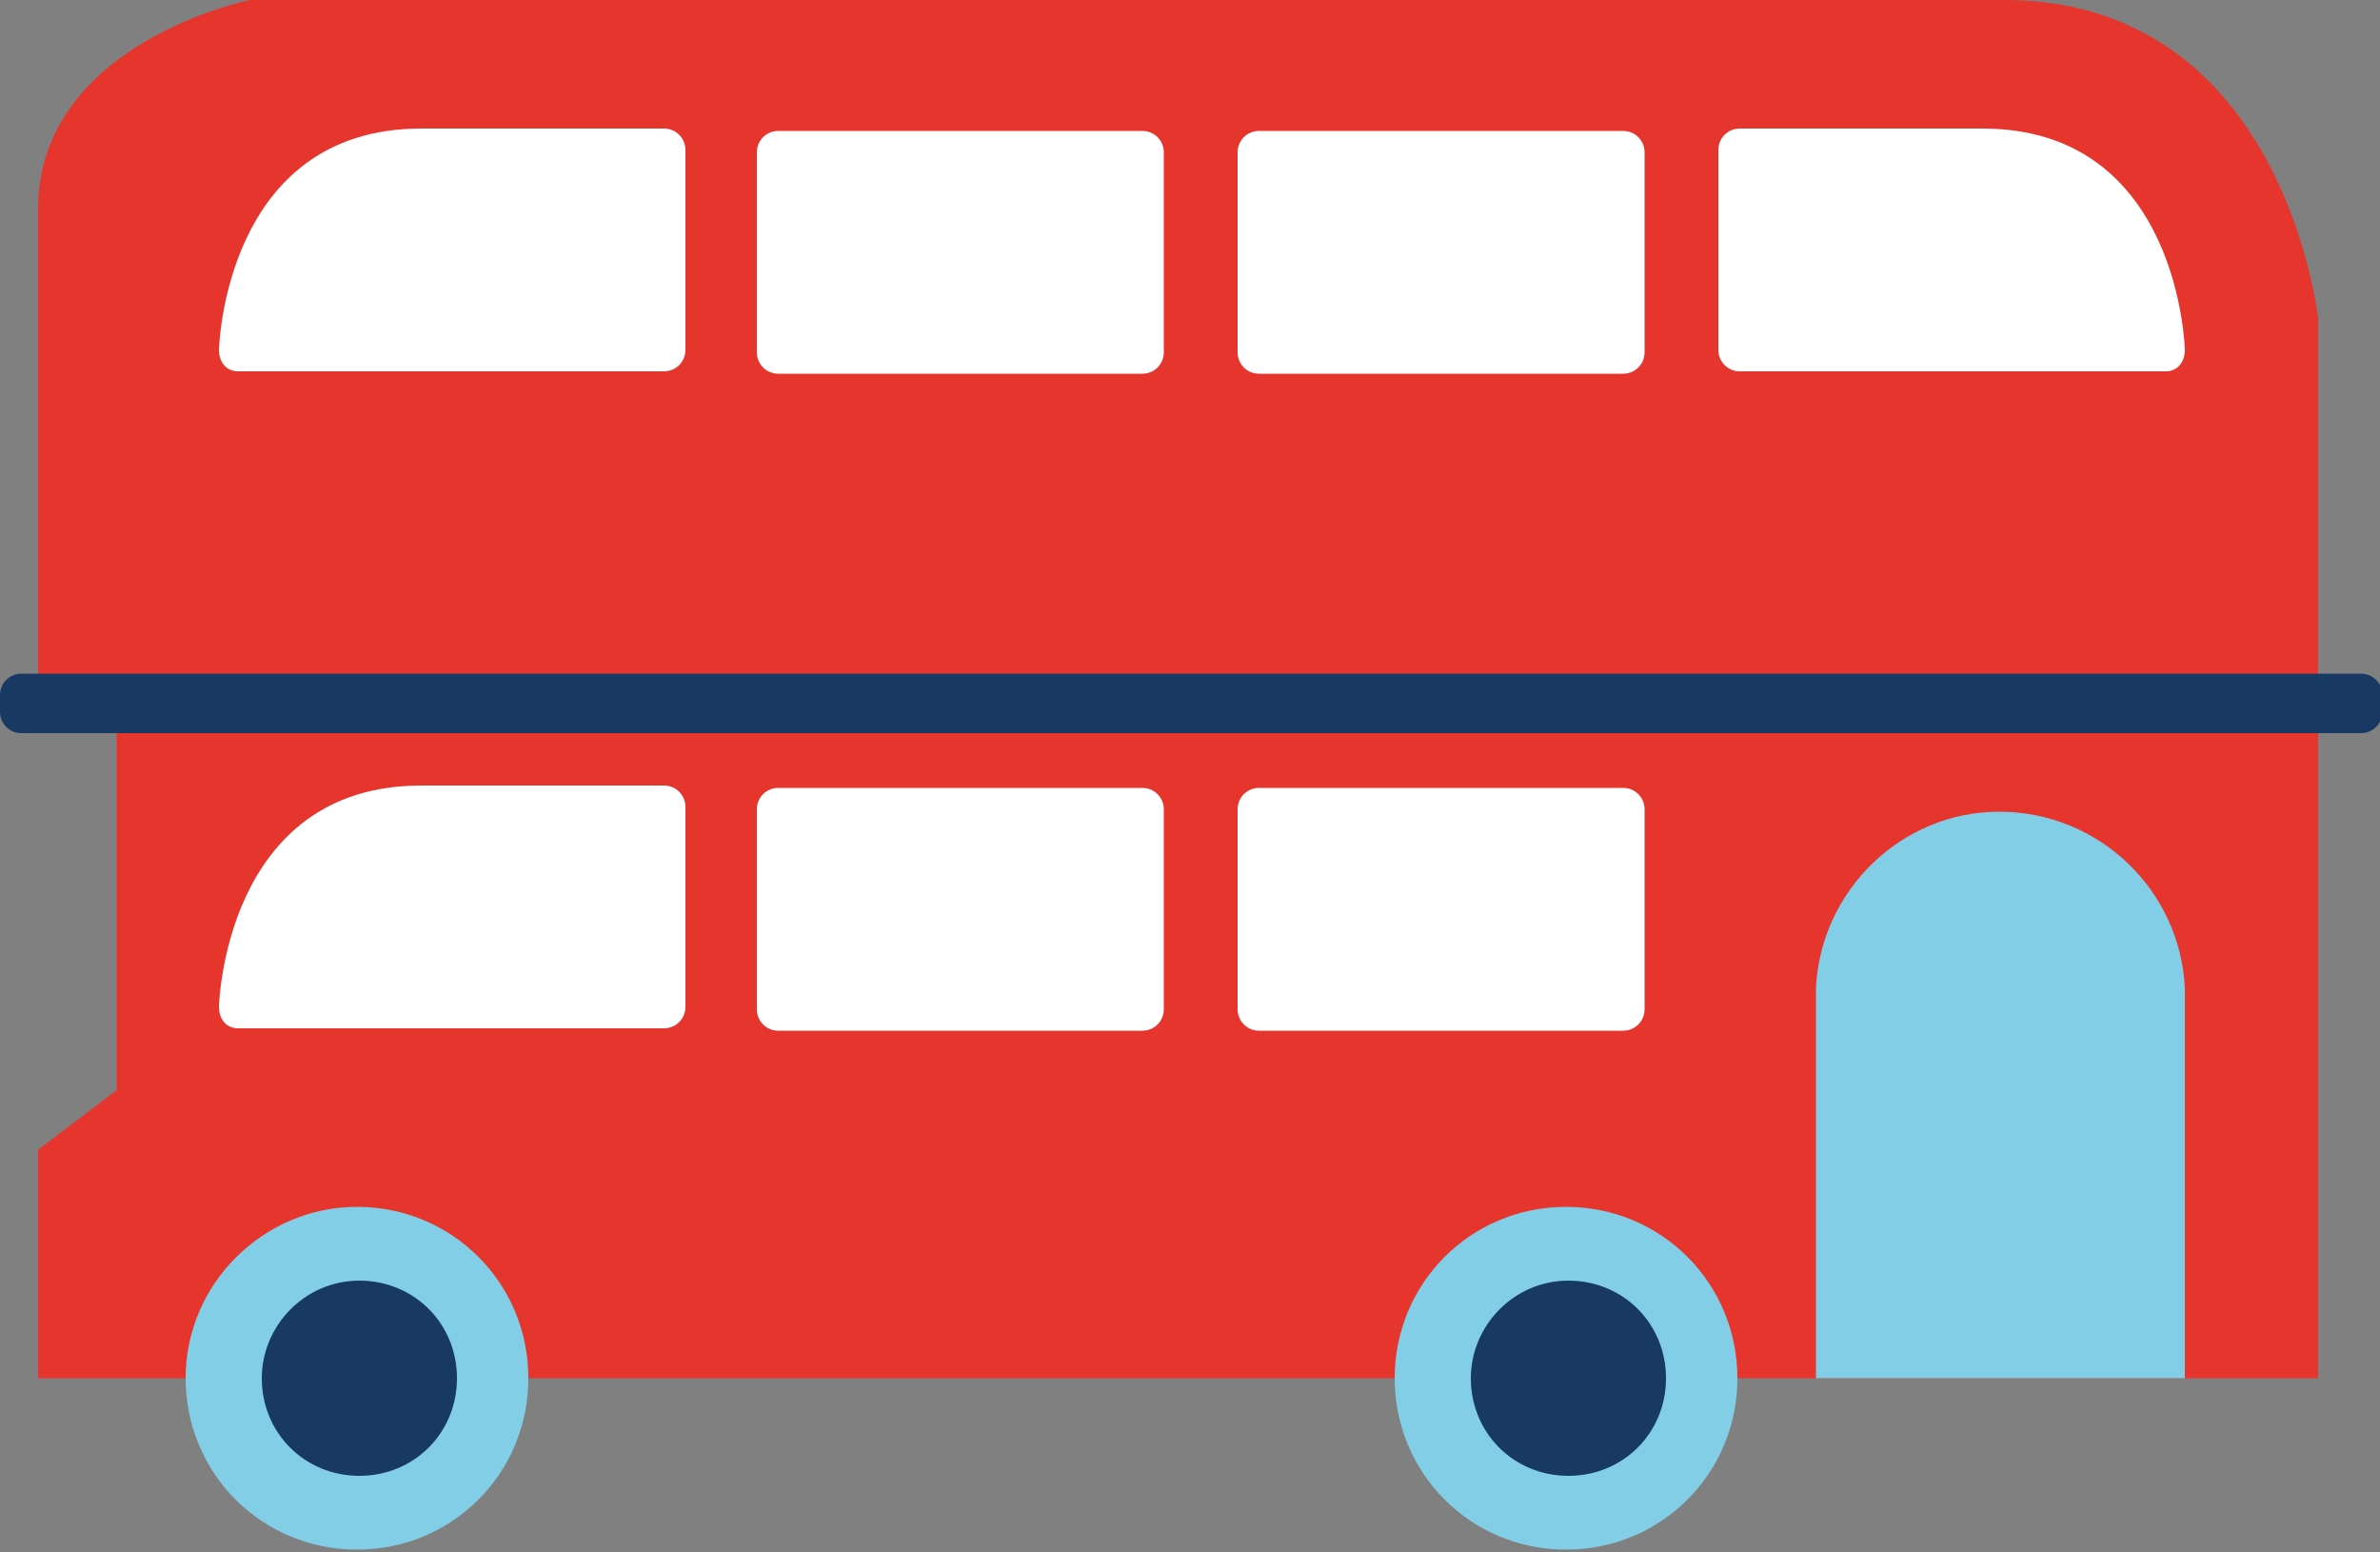 <?xml version="1.0" encoding="UTF-8"?> <!-- Generator: Adobe Illustrator 23.1.1, SVG Export Plug-In . SVG Version: 6.00 Build 0) --> <svg xmlns="http://www.w3.org/2000/svg" xmlns:xlink="http://www.w3.org/1999/xlink" version="1.1" id="Livello_1" x="0px" y="0px" viewBox="0 0 100 65.2" style="enable-background:new 0 0 100 65.2;" xml:space="preserve"><rect x="0" y="0" width="100" height="65.2" fill="#808080" stroke="none"/> <style type="text/css"> .st0{fill:#E5352C;} .st1{fill:#173963;} .st2{fill:#82CEE6;} .st3{fill:#FFFFFF;} .st4{fill:#E5362D;} .st5{fill:#DAEFF8;} .st6{fill:#FEF0E5;} .st7{fill:#FCD9C6;} .st8{fill:#F6AF8E;} .st9{fill:none;stroke:#173963;stroke-width:1.4;stroke-linecap:round;stroke-dasharray:0,3;} .st10{fill:#FDE2CB;} .st11{fill:#007BA6;} .st12{fill:#A8DBED;} .st13{fill:#ED7158;} .st14{fill:#A5DAEC;} .st15{fill:none;stroke:#E5352C;stroke-width:2;stroke-miterlimit:10;} .st16{fill:none;stroke:#82CEE6;stroke-miterlimit:10;} </style> <g> <path class="st0" d="M97.4,57.9V30.5v-2.1v-15C97.4,13.4,96,0,84.2,0C72.3,0,10.5,0,10.5,0S1.6,1.8,1.6,8.8c0,7,0,20.1,0,20.1h3.3 v16.9l-3.3,2.5v9.6H97.4z"></path> <g> <path class="st1" d="M0,29.9c0,0.5,0.4,0.9,0.9,0.9h98.3c0.5,0,0.9-0.4,0.9-0.9v-0.7c0-0.5-0.4-0.9-0.9-0.9H0.9 c-0.5,0-0.9,0.4-0.9,0.9V29.9z"></path> </g> <path class="st2" d="M76.3,41.5c0.2-4.1,3.6-7.4,7.7-7.4c4.2,0,7.6,3.3,7.8,7.4h0v16.4H76.3L76.3,41.5L76.3,41.5z"></path> <path class="st2" d="M58.6,57.9c0,4,3.2,7.2,7.2,7.2c4,0,7.2-3.2,7.2-7.2c0-4-3.2-7.2-7.2-7.2C61.8,50.7,58.6,53.9,58.6,57.9z"></path> <path class="st1" d="M61.8,57.9c0,2.3,1.8,4.1,4.1,4.1c2.3,0,4.1-1.8,4.1-4.1c0-2.3-1.8-4.1-4.1-4.1C63.6,53.8,61.8,55.7,61.8,57.9 z"></path> <path class="st2" d="M7.8,57.9c0,4,3.2,7.2,7.2,7.2c4,0,7.2-3.2,7.2-7.2c0-4-3.2-7.2-7.2-7.2C11.1,50.7,7.8,53.9,7.8,57.9z"></path> <path class="st1" d="M11,57.9c0,2.3,1.8,4.1,4.1,4.1c2.3,0,4.1-1.8,4.1-4.1c0-2.3-1.8-4.1-4.1-4.1C12.8,53.8,11,55.7,11,57.9z"></path> <g> <path class="st3" d="M10,15.6c-0.5,0-0.8-0.4-0.8-0.9c0,0,0.2-9.3,8.5-9.3c8.2,0,10.2,0,10.2,0c0.5,0,0.9,0.4,0.9,0.9v8.4 c0,0.5-0.4,0.9-0.9,0.9H10z"></path> </g> <g> <path class="st3" d="M91,15.6c0.5,0,0.8-0.4,0.8-0.9c0,0-0.2-9.3-8.5-9.3c-8.2,0-10.2,0-10.2,0c-0.5,0-0.9,0.4-0.9,0.9v8.4 c0,0.5,0.4,0.9,0.9,0.9H91z"></path> </g> <g> <path class="st3" d="M48.9,14.8c0,0.5-0.4,0.9-0.9,0.9H32.7c-0.5,0-0.9-0.4-0.9-0.9V6.4c0-0.5,0.4-0.9,0.9-0.9H48 c0.5,0,0.9,0.4,0.9,0.9V14.8z"></path> </g> <g> <path class="st3" d="M69.1,14.8c0,0.5-0.4,0.9-0.9,0.9H52.9c-0.5,0-0.9-0.4-0.9-0.9V6.4c0-0.5,0.4-0.9,0.9-0.9h15.3 c0.5,0,0.9,0.4,0.9,0.9V14.8z"></path> </g> <g> <path class="st3" d="M10,43.2c-0.5,0-0.8-0.4-0.8-0.9c0,0,0.2-9.3,8.5-9.3c8.2,0,10.2,0,10.2,0c0.5,0,0.9,0.4,0.9,0.9v8.4 c0,0.5-0.4,0.9-0.9,0.9H10z"></path> </g> <g> <path class="st3" d="M48.9,42.4c0,0.5-0.4,0.9-0.9,0.9H32.7c-0.5,0-0.9-0.4-0.9-0.9V34c0-0.5,0.4-0.9,0.9-0.9H48 c0.5,0,0.9,0.4,0.9,0.9V42.4z"></path> </g> <g> <path class="st3" d="M69.1,42.4c0,0.5-0.4,0.9-0.9,0.9H52.9c-0.5,0-0.9-0.4-0.9-0.9V34c0-0.5,0.4-0.9,0.9-0.9h15.3 c0.5,0,0.9,0.4,0.9,0.9V42.4z"></path> </g> </g> </svg> 